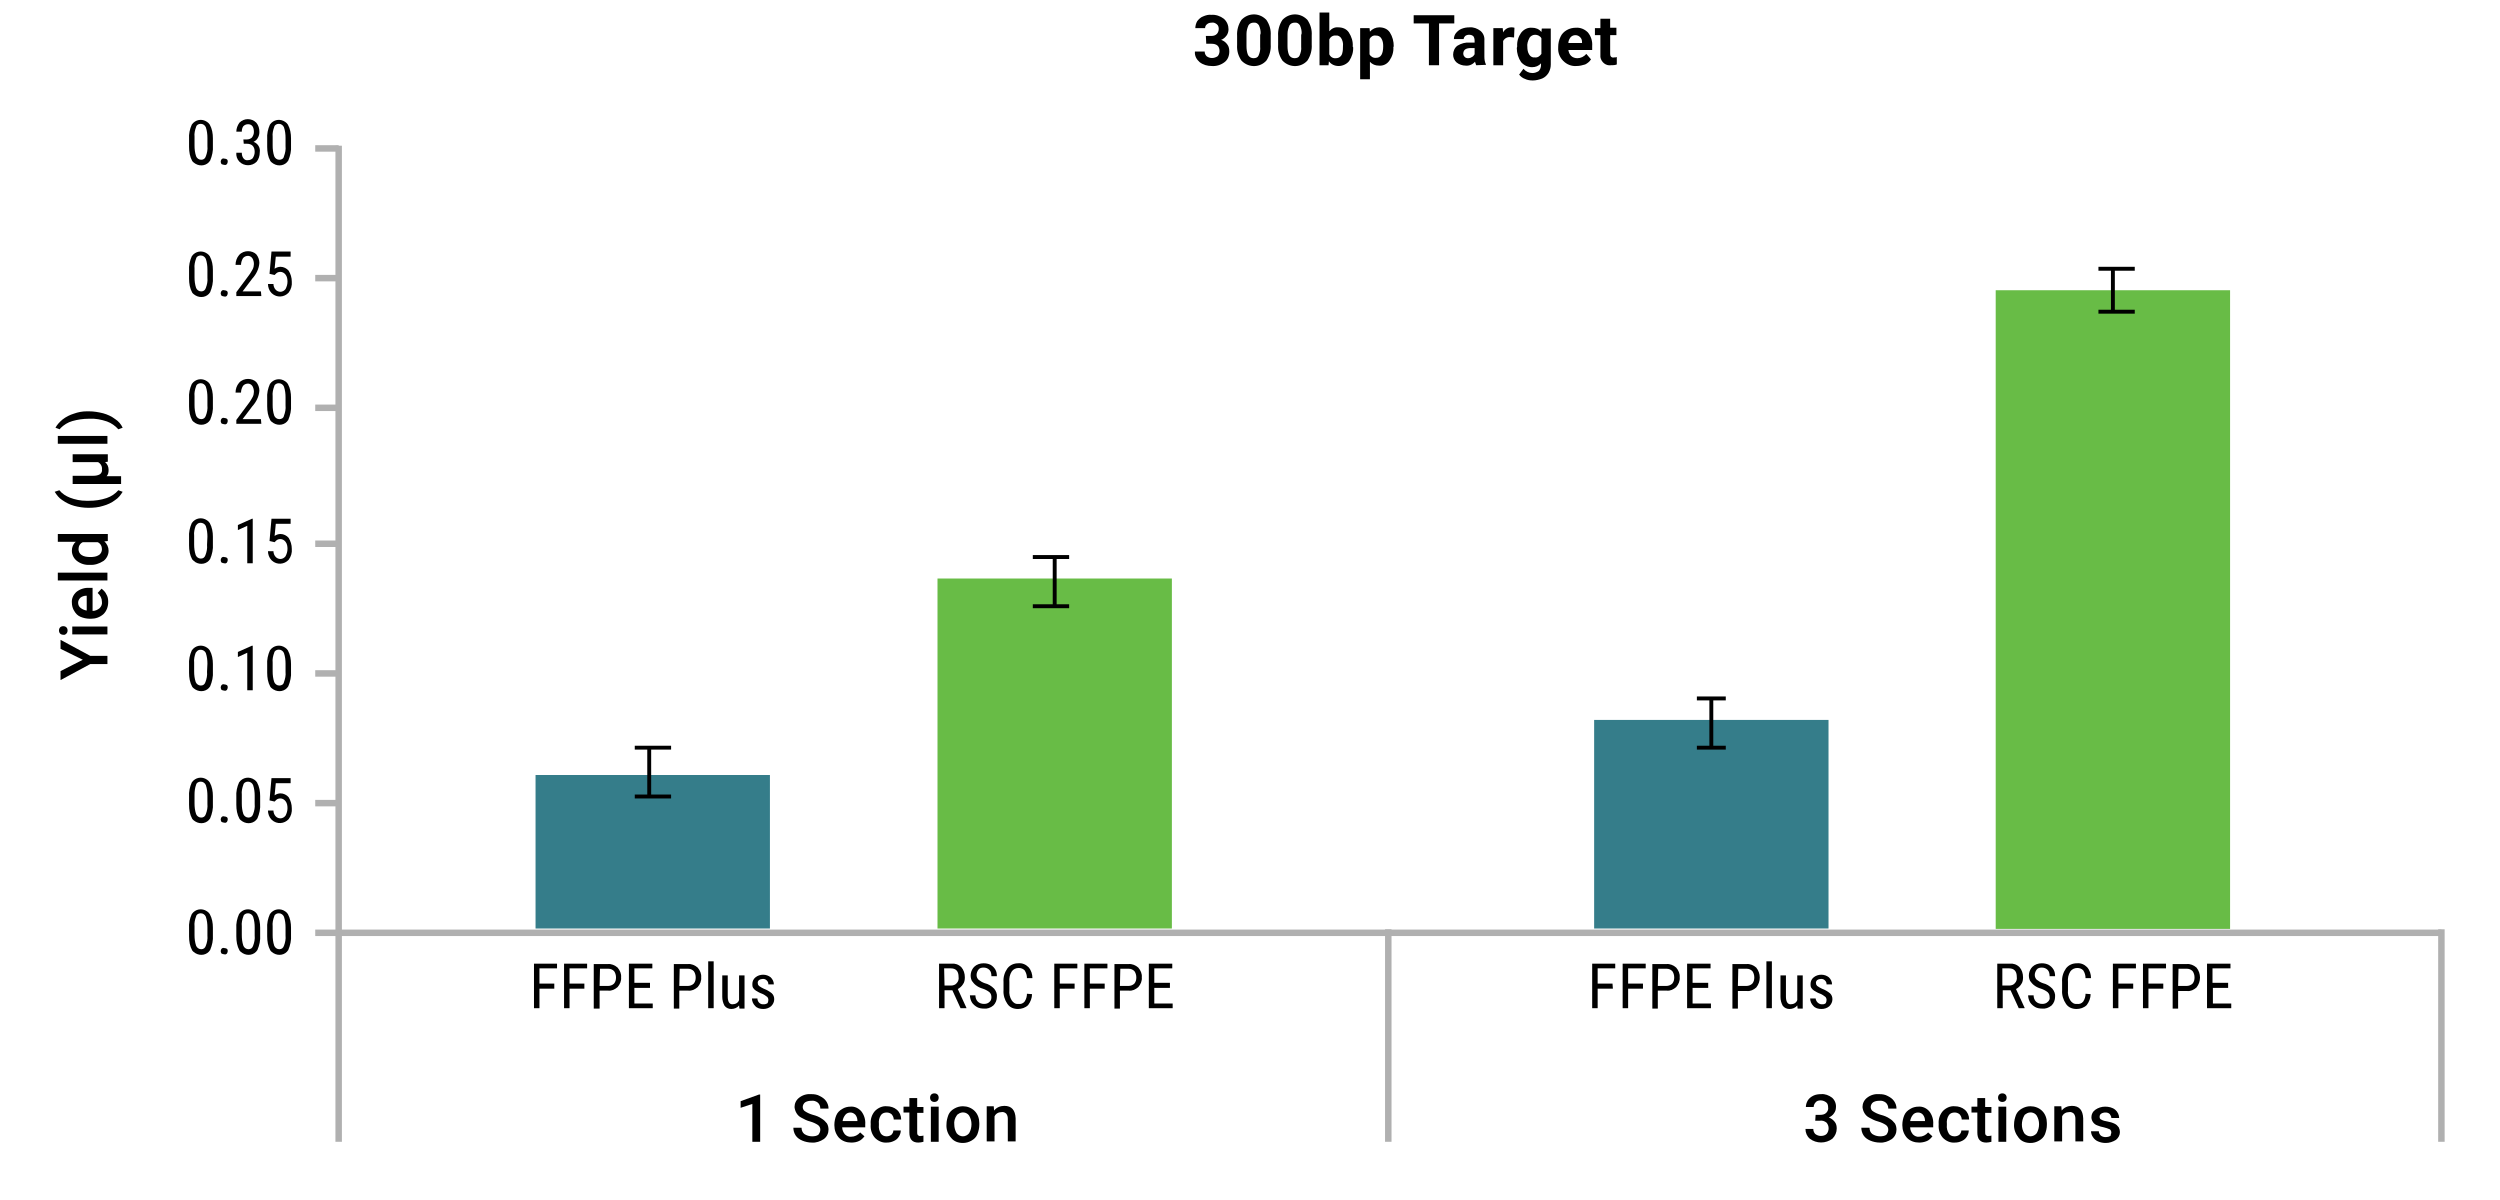 <?xml version="1.0" encoding="utf-8"?>
<!-- Generator: Adobe Illustrator 23.0.6, SVG Export Plug-In . SVG Version: 6.00 Build 0)  -->
<svg version="1.1" id="Layer_1" xmlns="http://www.w3.org/2000/svg" xmlns:xlink="http://www.w3.org/1999/xlink" x="0px" y="0px"
	 viewBox="0 0 640 307.3" style="enable-background:new 0 0 640 307.3;" xml:space="preserve">
<style type="text/css">
	.st0{fill:none;stroke:#B0B0B0;stroke-width:1.66;stroke-miterlimit:10;}
	.st1{fill:#68BC46;}
	.st2{fill:#357D8A;}
	.st3{fill:none;stroke:#000000;stroke-linejoin:round;}
</style>
<title>16354MA</title>
<line class="st0" x1="80.7" y1="38" x2="86.7" y2="38"/>
<line class="st0" x1="80.7" y1="71.2" x2="86.7" y2="71.2"/>
<line class="st0" x1="80.7" y1="104.4" x2="86.7" y2="104.4"/>
<line class="st0" x1="80.7" y1="139.2" x2="86.7" y2="139.2"/>
<line class="st0" x1="80.7" y1="172.4" x2="86.7" y2="172.4"/>
<line class="st0" x1="80.7" y1="205.6" x2="86.7" y2="205.6"/>
<line class="st0" x1="86.7" y1="292.3" x2="86.7" y2="37.3"/>
<line class="st0" x1="355.4" y1="292.3" x2="355.4" y2="237.9"/>
<line class="st0" x1="625" y1="292.3" x2="625" y2="237.9"/>
<line class="st0" x1="80.7" y1="238.8" x2="625" y2="238.8"/>
<path d="M21.2,168.9l-5.7-2.8v-2.3l7.6,4.1h4.4v2.1h-4.4l-7.6,4.1v-2.3L21.2,168.9z"/>
<path d="M16.2,162.5c-0.3,0-0.6-0.1-0.8-0.3c-0.2-0.2-0.3-0.5-0.3-0.8c0-0.3,0.1-0.6,0.3-0.8c0.2-0.2,0.5-0.3,0.8-0.3
	c0.3,0,0.6,0.1,0.8,0.3c0.2,0.2,0.3,0.5,0.3,0.8c0,0.3-0.1,0.6-0.3,0.8C16.8,162.4,16.5,162.6,16.2,162.5z M27.5,160.4v2h-9v-2H27.5
	z"/>
<path d="M27.7,154.1c0,1.2-0.4,2.3-1.2,3.1c-0.9,0.8-2,1.2-3.2,1.2H23c-0.8,0-1.7-0.2-2.4-0.5c-0.7-0.3-1.2-0.8-1.6-1.5
	c-0.4-0.6-0.6-1.4-0.6-2.1c-0.1-1.1,0.4-2.1,1.2-2.8c0.9-0.7,2.1-1.1,3.3-1h0.8v5.9c0.7,0,1.3-0.3,1.8-0.7c0.4-0.4,0.7-1,0.6-1.6
	c0-0.9-0.4-1.7-1.1-2.3l1-1.1c0.5,0.4,1,0.9,1.2,1.4C27.6,152.7,27.7,153.4,27.7,154.1z M20,154.3c0,0.5,0.2,1,0.6,1.3
	c0.5,0.4,1,0.6,1.6,0.7v-3.8h-0.1c-0.6,0-1.1,0.2-1.5,0.5C20.2,153.4,20,153.8,20,154.3L20,154.3z"/>
<path d="M27.5,146.6v2H14.8v-2H27.5z"/>
<path d="M23,144.6c-1.2,0.1-2.4-0.3-3.3-1c-0.8-0.6-1.3-1.6-1.3-2.6c0-0.9,0.3-1.7,1-2.3h-4.6v-2h12.8v1.8l-0.9,0.1
	c0.7,0.6,1.1,1.5,1.1,2.4c0,1-0.5,2-1.3,2.6C25.4,144.3,24.2,144.7,23,144.6z M23.2,142.6c0.7,0,1.5-0.1,2.1-0.5
	c0.5-0.3,0.8-0.9,0.8-1.5c0-0.8-0.4-1.5-1.1-1.8h-3.8c-0.7,0.3-1.1,1-1.1,1.8c0,0.6,0.3,1.2,0.8,1.5
	C21.5,142.5,22.3,142.6,23.2,142.6z"/>
<path d="M22.6,130c-1.2,0-2.5-0.2-3.6-0.5c-1.1-0.3-2.1-0.8-3.1-1.5c-0.8-0.5-1.4-1.3-1.9-2.1l1.2-0.4c0.7,0.9,1.7,1.5,2.7,1.9
	c1.3,0.5,2.7,0.8,4.2,0.8l0.7,0c1.5,0,3-0.2,4.5-0.7c1.2-0.4,2.2-1.1,3-2l1.1,0.4c-0.5,0.8-1.1,1.6-1.9,2.1c-0.9,0.7-2,1.2-3.1,1.5
	C25.2,129.9,23.9,130,22.6,130z"/>
<path d="M18.6,121.8h5.3c0.6,0,1.2-0.1,1.7-0.4c0.4-0.3,0.6-0.8,0.5-1.2c0.1-0.8-0.3-1.5-1-1.9h-6.5v-2h9v1.9l-0.7,0.1
	c0.6,0.5,0.9,1.2,0.9,2c0,0.6-0.1,1.2-0.5,1.6H31v2H18.6V121.8z"/>
<path d="M27.5,111.6v2H14.8v-2H27.5z"/>
<path d="M22.8,105.3c1.2,0,2.4,0.2,3.6,0.5c1.1,0.3,2.2,0.8,3.1,1.5c0.8,0.5,1.5,1.3,1.9,2.2l-1.1,0.4c-0.8-0.9-1.8-1.6-2.9-2
	c-1.5-0.5-3-0.8-4.5-0.7h-0.2c-1.4,0-2.8,0.2-4.2,0.6c-1.1,0.3-2.2,1-3,1.8l-0.2,0.3l-1.1-0.4c0.4-0.8,1.1-1.5,1.8-2.1
	c0.9-0.7,1.9-1.2,2.9-1.5c1.1-0.4,2.2-0.6,3.3-0.6L22.8,105.3z"/>
<path d="M194.6,292.3h-2v-9.7l-3,1v-1.7l4.7-1.7h0.3V292.3z"/>
<path d="M210,289.2c0-0.5-0.2-0.9-0.6-1.2c-0.6-0.4-1.3-0.7-2-0.9c-0.8-0.2-1.6-0.6-2.3-1c-1-0.5-1.6-1.6-1.7-2.7
	c0-0.9,0.4-1.8,1.2-2.4c0.9-0.7,2-1,3.1-0.9c0.8,0,1.5,0.1,2.2,0.5c0.6,0.3,1.2,0.7,1.6,1.3c0.4,0.6,0.6,1.2,0.6,1.9H210
	c0-0.6-0.2-1.1-0.6-1.5c-0.5-0.4-1.1-0.6-1.7-0.5c-0.6,0-1.1,0.1-1.6,0.4c-0.4,0.3-0.6,0.8-0.6,1.2c0,0.4,0.2,0.9,0.6,1.1
	c0.6,0.4,1.3,0.7,2,0.9c0.8,0.2,1.6,0.5,2.3,1c0.5,0.3,0.9,0.7,1.3,1.2c0.3,0.5,0.4,1.1,0.4,1.6c0,0.9-0.4,1.8-1.2,2.4
	c-0.9,0.6-2,1-3.1,0.9c-0.8,0-1.7-0.2-2.4-0.5c-0.7-0.3-1.3-0.7-1.7-1.3c-0.4-0.6-0.6-1.3-0.6-2h2.1c0,0.6,0.2,1.2,0.7,1.6
	c0.6,0.4,1.3,0.6,2,0.6c0.6,0,1.2-0.1,1.6-0.4C209.8,290.1,210,289.7,210,289.2z"/>
<path d="M217.9,292.5c-1.2,0-2.3-0.4-3.1-1.2c-0.8-0.9-1.2-2-1.2-3.2v-0.2c0-0.8,0.2-1.7,0.5-2.4c0.3-0.7,0.8-1.2,1.5-1.6
	c0.6-0.4,1.4-0.6,2.1-0.6c1.1-0.1,2.1,0.4,2.8,1.2c0.7,0.9,1.1,2.1,1,3.3v0.8h-5.9c0,0.7,0.3,1.3,0.7,1.8c0.4,0.4,1,0.7,1.6,0.6
	c0.9,0,1.7-0.4,2.3-1.1l1.1,1c-0.4,0.5-0.9,1-1.4,1.2C219.3,292.4,218.6,292.5,217.9,292.5z M217.7,284.8c-0.5,0-1,0.2-1.3,0.6
	c-0.4,0.5-0.6,1-0.7,1.6h3.8v-0.1c0-0.6-0.2-1.1-0.5-1.5C218.6,285,218.2,284.8,217.7,284.8L217.7,284.8z"/>
<path d="M226.9,290.9c0.5,0,0.9-0.1,1.3-0.4c0.3-0.3,0.5-0.7,0.5-1.1h1.9c0,0.6-0.2,1.1-0.5,1.6c-0.3,0.5-0.8,0.9-1.3,1.1
	c-0.6,0.3-1.2,0.4-1.8,0.4c-1.1,0.1-2.2-0.4-3-1.2c-0.8-0.9-1.2-2.1-1.1-3.4v-0.2c-0.1-1.2,0.3-2.4,1.1-3.3c0.8-0.8,1.9-1.3,3-1.2
	c1,0,1.9,0.3,2.6,0.9c0.7,0.6,1.1,1.5,1.1,2.5h-1.9c0-0.5-0.2-0.9-0.5-1.3c-0.3-0.3-0.8-0.5-1.3-0.5c-0.6,0-1.2,0.2-1.5,0.7
	c-0.4,0.6-0.6,1.4-0.5,2.2v0.3c-0.1,0.8,0.1,1.5,0.5,2.2C225.8,290.6,226.3,290.9,226.9,290.9z"/>
<path d="M234.8,281.2v2.2h1.6v1.5h-1.6v5c0,0.3,0,0.5,0.2,0.7c0.2,0.2,0.5,0.3,0.7,0.2c0.2,0,0.5,0,0.7-0.1v1.6
	c-0.4,0.1-0.9,0.2-1.3,0.2c-1.6,0-2.3-0.9-2.3-2.6v-5.1h-1.5v-1.5h1.5v-2.2H234.8z"/>
<path d="M238.1,281c0-0.3,0.1-0.6,0.3-0.8c0.2-0.2,0.5-0.3,0.8-0.3c0.3,0,0.6,0.1,0.8,0.3c0.2,0.2,0.3,0.5,0.3,0.8
	c0,0.3-0.1,0.6-0.3,0.8c-0.2,0.2-0.5,0.3-0.8,0.3c-0.3,0-0.6-0.1-0.8-0.3C238.2,281.6,238.1,281.3,238.1,281z M240.3,292.3h-2v-9h2
	V292.3z"/>
<path d="M242.3,287.8c0-0.8,0.2-1.6,0.5-2.4c0.3-0.7,0.8-1.2,1.5-1.6c0.7-0.4,1.4-0.6,2.2-0.6c1.1,0,2.2,0.4,3,1.2
	c0.8,0.8,1.2,1.9,1.2,3.1l0,0.5c0,0.8-0.2,1.6-0.5,2.4c-0.3,0.7-0.8,1.2-1.5,1.6c-0.7,0.4-1.4,0.6-2.2,0.6c-1.2,0-2.3-0.4-3-1.3
	C242.6,290.3,242.2,289.1,242.3,287.8L242.3,287.8z M244.3,287.9c0,0.8,0.2,1.5,0.6,2.2c0.4,0.5,1,0.8,1.6,0.8
	c0.6,0,1.2-0.3,1.6-0.8c0.4-0.7,0.6-1.5,0.6-2.3c0-0.8-0.2-1.5-0.6-2.2c-0.6-0.9-1.9-1.1-2.8-0.4c-0.2,0.1-0.3,0.2-0.4,0.4
	C244.4,286.3,244.2,287.1,244.3,287.9z"/>
<path d="M254.4,283.3l0.1,1c0.6-0.8,1.6-1.2,2.6-1.2c1.9,0,2.8,1.1,2.9,3.2v5.9h-2v-5.8c0-0.5-0.1-0.9-0.4-1.3
	c-0.3-0.3-0.8-0.5-1.2-0.4c-0.8,0-1.5,0.4-1.8,1.1v6.4h-2v-9H254.4z"/>
<path d="M308.7,9.2h1.4c0.5,0,1-0.1,1.4-0.5c0.3-0.3,0.5-0.8,0.5-1.3c0-0.4-0.1-0.9-0.5-1.2c-0.4-0.3-0.8-0.5-1.3-0.4
	c-0.4,0-0.9,0.1-1.2,0.4c-0.3,0.2-0.5,0.6-0.5,1H306c0-0.6,0.2-1.3,0.5-1.8c0.4-0.5,0.9-1,1.5-1.2c0.7-0.3,1.4-0.5,2.1-0.4
	c1.1-0.1,2.3,0.3,3.2,1c0.8,0.7,1.2,1.7,1.2,2.7c0,0.6-0.2,1.2-0.5,1.6c-0.4,0.5-0.8,0.9-1.4,1.1c0.6,0.2,1.2,0.6,1.6,1.2
	c0.4,0.5,0.5,1.2,0.5,1.8c0,1.1-0.4,2.1-1.2,2.7c-0.9,0.7-2.1,1.1-3.3,1c-1.1,0-2.2-0.3-3.1-1c-0.8-0.7-1.3-1.6-1.2-2.7h2.5
	c0,0.5,0.2,0.9,0.5,1.2c0.8,0.6,1.9,0.6,2.8,0c0.3-0.3,0.5-0.8,0.5-1.3c0-1.3-0.7-1.9-2.1-1.9h-1.3L308.7,9.2z"/>
<path d="M325.3,11.4c0.1,1.4-0.3,2.9-1.1,4.1c-1.6,1.8-4.4,1.9-6.2,0.2c-0.1-0.1-0.1-0.1-0.2-0.2c-0.8-1.2-1.2-2.5-1.1-4V9.2
	c-0.1-1.4,0.3-2.9,1.1-4.1c1.7-1.8,4.4-1.9,6.2-0.2c0.1,0.1,0.1,0.1,0.2,0.2c0.8,1.2,1.2,2.5,1.1,4L325.3,11.4z M322.7,8.8
	c0.1-0.8-0.1-1.6-0.4-2.3c-0.3-0.5-0.8-0.8-1.4-0.7c-0.5,0-1,0.2-1.3,0.7c-0.3,0.7-0.5,1.4-0.5,2.2v3.1c0,0.8,0.1,1.6,0.4,2.3
	c0.3,0.5,0.8,0.8,1.4,0.8c0.6,0,1.1-0.2,1.3-0.7c0.3-0.7,0.5-1.5,0.4-2.2V8.8z"/>
<path d="M335.8,11.4c0.1,1.4-0.3,2.9-1.1,4.1c-1.6,1.8-4.4,1.9-6.2,0.2c-0.1-0.1-0.1-0.1-0.2-0.2c-0.8-1.2-1.2-2.5-1.1-4V9.2
	c-0.1-1.4,0.3-2.9,1.1-4.1c1.7-1.8,4.4-1.9,6.2-0.2c0.1,0.1,0.1,0.1,0.2,0.2c0.8,1.2,1.2,2.5,1.1,4L335.8,11.4z M333.2,8.8
	c0.1-0.8-0.1-1.6-0.4-2.3c-0.3-0.5-0.8-0.8-1.4-0.7c-0.5,0-1,0.2-1.3,0.7c-0.3,0.7-0.5,1.4-0.5,2.2v3.1c0,0.8,0.1,1.6,0.4,2.3
	c0.3,0.5,0.8,0.8,1.4,0.8c0.6,0,1.1-0.2,1.3-0.7c0.3-0.7,0.5-1.5,0.4-2.2V8.8z"/>
<path d="M346.4,12c0.1,1.3-0.3,2.5-1,3.6c-0.6,0.8-1.7,1.3-2.7,1.3c-1,0-1.9-0.4-2.5-1.2l-0.1,1h-2.3V3.2h2.5V8
	c0.6-0.7,1.4-1.1,2.3-1c1.1,0,2.1,0.4,2.7,1.3c0.7,1.1,1.1,2.3,1,3.6V12z M343.8,11.8c0.1-0.7-0.1-1.5-0.5-2.1
	C343,9.3,342.5,9,342,9.1c-0.7-0.1-1.4,0.3-1.7,1v3.8c0.3,0.7,1,1.1,1.7,1c0.8,0,1.4-0.5,1.6-1.2C343.8,13,343.8,12.4,343.8,11.8z"
	/>
<path d="M356.7,12c0.1,1.3-0.3,2.5-1,3.5c-0.6,0.9-1.6,1.4-2.7,1.3c-0.9,0-1.7-0.3-2.3-1v4.5h-2.5V7.2h2.4l0.1,0.9
	c0.6-0.7,1.5-1.1,2.4-1.1c1.1,0,2.1,0.4,2.7,1.3c0.7,1.1,1,2.3,1,3.6L356.7,12z M354.1,11.8c0-0.7-0.1-1.4-0.5-2
	c-0.3-0.5-0.8-0.7-1.4-0.7c-0.7-0.1-1.3,0.3-1.6,0.9v3.9c0.3,0.6,1,1,1.7,0.9C353.5,14.8,354.1,13.8,354.1,11.8L354.1,11.8z"/>
<path d="M372.3,6h-3.9v10.7h-2.6V6h-3.9V3.9h10.4V6z"/>
<path d="M377.9,16.7c-0.1-0.3-0.2-0.6-0.3-0.9c-0.6,0.7-1.5,1.1-2.4,1c-0.8,0-1.7-0.3-2.3-0.8c-0.6-0.5-0.9-1.3-0.9-2
	c0-0.9,0.4-1.8,1.1-2.3c1-0.6,2.1-0.9,3.2-0.8h1.2v-0.5c0-0.4-0.1-0.8-0.3-1.1c-0.3-0.3-0.7-0.4-1.1-0.4c-0.4,0-0.7,0.1-1,0.3
	c-0.2,0.2-0.4,0.5-0.4,0.8h-2.5c0-0.6,0.2-1.1,0.5-1.5c0.4-0.5,0.9-0.9,1.4-1.1c0.7-0.3,1.4-0.4,2.1-0.4c1-0.1,2,0.3,2.8,0.9
	c0.7,0.6,1.1,1.5,1,2.5v4.1c0,0.7,0.1,1.4,0.4,2v0.1L377.9,16.7z M375.8,14.9c0.4,0,0.7-0.1,1-0.3c0.3-0.1,0.5-0.4,0.7-0.7v-1.6
	h-0.9c-1.3,0-1.9,0.4-2,1.3l0,0.1c0,0.3,0.1,0.6,0.3,0.8C375.1,14.8,375.5,14.9,375.8,14.9L375.8,14.9z"/>
<path d="M387.6,9.6c-0.3,0-0.6-0.1-0.9-0.1c-0.8-0.1-1.5,0.3-1.9,1v6.2h-2.5V7.2h2.4l0.1,1.1c0.4-0.8,1.2-1.3,2.1-1.3
	c0.3,0,0.5,0,0.8,0.1L387.6,9.6z"/>
<path d="M388.4,11.9c-0.1-1.3,0.3-2.5,1-3.5c0.7-0.9,1.7-1.4,2.8-1.3c0.9,0,1.8,0.3,2.4,1.1l0.1-0.9h2.3v9.2c0,0.8-0.2,1.5-0.6,2.2
	c-0.4,0.6-0.9,1.1-1.6,1.4c-0.8,0.3-1.6,0.5-2.4,0.5c-0.7,0-1.4-0.1-2-0.4c-0.6-0.2-1.1-0.6-1.5-1.1l1.1-1.5
	c0.6,0.7,1.4,1.1,2.3,1.1c0.6,0,1.1-0.2,1.6-0.5c0.4-0.4,0.6-1,0.6-1.5v-0.5c-0.6,0.7-1.4,1-2.3,1c-1.1,0-2.1-0.5-2.8-1.3
	c-0.7-1-1.1-2.3-1.1-3.6L388.4,11.9z M391,12c0,0.7,0.1,1.4,0.5,2c0.3,0.5,0.9,0.8,1.4,0.7c0.7,0.1,1.3-0.3,1.7-0.9v-4
	c-0.3-0.6-1-0.9-1.6-0.9c-0.6,0-1.1,0.3-1.4,0.7C391.1,10.5,390.9,11.3,391,12z"/>
<path d="M403.6,16.9c-1.3,0.1-2.5-0.4-3.4-1.3c-0.9-0.9-1.4-2.1-1.3-3.4v-0.2c0-0.9,0.2-1.8,0.6-2.6c0.3-0.7,0.9-1.3,1.6-1.7
	c0.7-0.4,1.5-0.6,2.3-0.6c1.2-0.1,2.3,0.4,3.1,1.2c0.8,1,1.2,2.2,1.1,3.5v1h-6.1c0.1,0.6,0.3,1.1,0.7,1.5c0.4,0.4,1,0.6,1.6,0.6
	c0.9,0,1.7-0.4,2.3-1.1l1.2,1.4c-0.4,0.6-0.9,1-1.5,1.3C405.1,16.7,404.4,16.9,403.6,16.9z M403.3,9c-0.5,0-0.9,0.2-1.2,0.5
	c-0.3,0.4-0.6,0.9-0.6,1.5h3.5v-0.2c0-0.5-0.1-0.9-0.5-1.3C404.2,9.2,403.8,9,403.3,9z"/>
<path d="M412.2,4.8v2.3h1.6V9h-1.6v4.7c0,0.3,0,0.5,0.2,0.8c0.2,0.2,0.5,0.3,0.8,0.2c0.3,0,0.5,0,0.7-0.1v1.9
	c-0.5,0.2-1,0.2-1.5,0.2c-1.3,0.2-2.5-0.8-2.7-2.1c0-0.2,0-0.4,0-0.6V9h-1.4V7.2h1.4V4.8H412.2z"/>
<path d="M54.5,37.3c0.1,1.3-0.2,2.6-0.7,3.8c-0.8,1.3-2.5,1.6-3.8,0.8c-0.3-0.2-0.6-0.4-0.8-0.7c-0.6-1.1-0.8-2.3-0.8-3.6v-2
	c-0.1-1.3,0.2-2.6,0.7-3.7c0.9-1.3,2.6-1.6,3.9-0.7c0.3,0.2,0.5,0.4,0.7,0.7c0.6,1.1,0.8,2.3,0.8,3.5V37.3z M53.1,35.3
	c0-0.9-0.1-1.8-0.4-2.7c-0.2-0.5-0.7-0.9-1.3-0.9c-0.6,0-1.1,0.3-1.2,0.8c-0.3,0.8-0.5,1.7-0.4,2.5v2.3c0,0.9,0.1,1.8,0.4,2.7
	c0.2,0.5,0.7,0.9,1.3,0.9c0.6,0,1-0.3,1.2-0.9c0.3-0.8,0.5-1.7,0.4-2.6L53.1,35.3z"/>
<path d="M56.5,41.4c0-0.2,0.1-0.5,0.2-0.6c0.2-0.2,0.4-0.3,0.7-0.2c0.3,0,0.5,0.1,0.7,0.2c0.2,0.2,0.2,0.4,0.2,0.6
	c0,0.2-0.1,0.4-0.2,0.6c-0.2,0.2-0.4,0.3-0.7,0.2c-0.2,0-0.5-0.1-0.7-0.2C56.6,41.8,56.5,41.6,56.5,41.4z"/>
<path d="M62.3,35.7h0.9c0.5,0,1-0.2,1.3-0.5c0.3-0.4,0.5-0.9,0.5-1.4c0-1.3-0.5-2-1.5-2c-0.5,0-0.9,0.2-1.2,0.5
	c-0.3,0.4-0.4,0.9-0.4,1.4h-1.4c0-0.8,0.3-1.6,0.8-2.3c1.2-1.2,3.1-1.2,4.3,0c0.6,0.7,0.8,1.5,0.8,2.4c0,0.5-0.1,1-0.4,1.5
	c-0.2,0.4-0.6,0.8-1.1,1c1.1,0.4,1.8,1.5,1.6,2.7c0,0.9-0.3,1.8-0.8,2.4c-1.2,1.2-3.2,1.2-4.4,0c-0.6-0.6-0.9-1.5-0.8-2.3h1.4
	c0,0.5,0.1,1,0.4,1.4c0.3,0.4,0.7,0.6,1.2,0.5c0.5,0,0.9-0.2,1.2-0.5c0.3-0.5,0.5-1,0.5-1.6c0-1.4-0.7-2.1-2-2.1h-0.8L62.3,35.7z"/>
<path d="M74.5,37.3c0.1,1.3-0.2,2.6-0.7,3.8c-0.8,1.3-2.5,1.6-3.8,0.8c-0.3-0.2-0.6-0.4-0.8-0.7c-0.6-1.1-0.8-2.3-0.8-3.6v-2
	c-0.1-1.3,0.2-2.6,0.7-3.7c0.9-1.3,2.6-1.6,3.9-0.7c0.3,0.2,0.5,0.4,0.7,0.7c0.6,1.1,0.8,2.3,0.8,3.5V37.3z M73.1,35.3
	c0-0.9-0.1-1.8-0.4-2.7c-0.2-0.5-0.7-0.9-1.3-0.9c-0.6,0-1.1,0.3-1.2,0.8c-0.3,0.8-0.5,1.7-0.4,2.5v2.3c0,0.9,0.1,1.8,0.4,2.7
	c0.2,0.5,0.7,0.9,1.3,0.9c0.6,0,1.1-0.3,1.2-0.9c0.3-0.8,0.5-1.7,0.4-2.6L73.1,35.3z"/>
<path d="M141.9,253.1h-3.8v5h-1.4v-11.4h5.9v1.2h-4.5v3.9h3.8L141.9,253.1z"/>
<path d="M149.6,253.1h-3.8v5h-1.4v-11.4h5.9v1.2h-4.5v3.9h3.8V253.1z"/>
<path d="M153.5,253.7v4.5H152v-11.4h3.6c0.9-0.1,1.8,0.3,2.5,0.9c0.6,0.7,1,1.6,0.9,2.5c0.1,0.9-0.3,1.8-0.9,2.5
	c-0.7,0.6-1.5,1-2.4,0.9H153.5z M153.5,252.4h2.2c0.5,0,1.1-0.2,1.5-0.6c0.4-0.5,0.5-1,0.5-1.6c0-0.6-0.2-1.2-0.5-1.6
	c-0.4-0.4-0.9-0.6-1.4-0.6h-2.2L153.5,252.4z"/>
<path d="M166.4,252.9h-4v4h4.7v1.2h-6.1v-11.4h6v1.2h-4.6v3.7h4L166.4,252.9z"/>
<path d="M173.9,253.7v4.5h-1.4v-11.4h3.6c0.9-0.1,1.8,0.3,2.5,0.9c0.6,0.7,1,1.6,0.9,2.5c0.1,0.9-0.3,1.8-0.9,2.5
	c-0.7,0.6-1.5,1-2.4,0.9H173.9z M173.9,252.4h2.2c0.5,0,1.1-0.2,1.5-0.6c0.4-0.5,0.5-1,0.5-1.6c0-0.6-0.2-1.2-0.5-1.6
	c-0.4-0.4-0.9-0.6-1.4-0.6h-2.2L173.9,252.4z"/>
<path d="M182.7,258.1h-1.4v-12h1.4V258.1z"/>
<path d="M189.2,257.4c-0.5,0.6-1.2,0.9-2,0.9c-0.7,0-1.3-0.3-1.7-0.8c-0.4-0.7-0.6-1.5-0.6-2.3v-5.5h1.4v5.4c0,1.3,0.4,2,1.2,2
	c0.8,0,1.5-0.4,1.7-1.1v-6.3h1.4v8.5h-1.3L189.2,257.4z"/>
<path d="M196.7,256c0-0.3-0.1-0.6-0.3-0.8c-0.4-0.3-0.8-0.6-1.3-0.8c-0.6-0.2-1.1-0.5-1.6-0.8c-0.3-0.2-0.5-0.4-0.7-0.7
	c-0.2-0.3-0.2-0.7-0.2-1c0-0.7,0.3-1.3,0.8-1.7c1.1-0.9,2.8-0.9,3.9,0c0.5,0.5,0.8,1.1,0.8,1.8h-1.4c0-0.4-0.1-0.7-0.4-1
	c-0.3-0.3-0.6-0.4-1-0.4c-0.3,0-0.7,0.1-1,0.3c-0.2,0.2-0.4,0.5-0.3,0.8c0,0.3,0.1,0.5,0.3,0.7c0.4,0.3,0.8,0.5,1.2,0.7
	c0.8,0.3,1.5,0.7,2.1,1.2c0.4,0.4,0.6,0.9,0.6,1.5c0,0.7-0.3,1.3-0.8,1.8c-0.6,0.5-1.3,0.7-2,0.7c-0.8,0-1.6-0.2-2.1-0.8
	c-0.5-0.5-0.8-1.2-0.8-1.9h1.4c0,0.8,0.6,1.5,1.4,1.5c0.1,0,0.1,0,0.2,0c0.4,0,0.7-0.1,1-0.3C196.6,256.6,196.7,256.3,196.7,256z"/>
<path d="M243.8,253.5h-2v4.6h-1.4v-11.4h3.2c0.9-0.1,1.8,0.2,2.5,0.9c0.6,0.7,0.9,1.6,0.9,2.6c0,0.6-0.1,1.3-0.5,1.8
	c-0.3,0.5-0.8,0.9-1.3,1.2l2.2,4.8v0.1h-1.5L243.8,253.5z M241.8,252.3h1.7c0.5,0,1.1-0.2,1.4-0.6c0.4-0.4,0.6-1,0.5-1.6
	c0-1.5-0.7-2.2-2-2.2h-1.7L241.8,252.3z"/>
<path d="M253.8,255.3c0-0.5-0.1-0.9-0.5-1.3c-0.5-0.4-1.1-0.7-1.7-0.9c-0.7-0.2-1.3-0.5-1.8-0.9c-0.4-0.3-0.7-0.7-1-1.1
	c-0.6-1.2-0.3-2.7,0.6-3.6c0.6-0.6,1.5-0.9,2.4-0.9c0.6,0,1.2,0.1,1.8,0.4c0.5,0.3,0.9,0.7,1.2,1.2c0.3,0.5,0.4,1.1,0.4,1.7h-1.4
	c0-0.6-0.1-1.2-0.5-1.6c-0.4-0.4-0.9-0.6-1.5-0.6c-0.5,0-1,0.1-1.3,0.5c-0.3,0.4-0.5,0.9-0.5,1.4c0,0.5,0.2,0.9,0.5,1.2
	c0.5,0.4,1,0.7,1.6,0.9c0.9,0.2,1.7,0.7,2.4,1.4c0.5,0.6,0.8,1.4,0.7,2.1c0,0.8-0.3,1.6-0.9,2.2c-0.7,0.6-1.6,0.9-2.4,0.8
	c-0.6,0-1.3-0.1-1.8-0.4c-0.5-0.3-1-0.7-1.3-1.2c-0.3-0.5-0.5-1.2-0.5-1.8h1.4c0,0.6,0.2,1.2,0.6,1.6c0.4,0.4,1,0.6,1.6,0.6
	c0.5,0,1-0.1,1.4-0.5C253.7,256.2,253.8,255.7,253.8,255.3z"/>
<path d="M264.2,254.5c0,1-0.4,2-1,2.8c-0.7,0.7-1.7,1-2.6,1c-1.1,0-2.1-0.4-2.7-1.3c-0.7-1-1.1-2.3-1-3.5v-2.1
	c-0.1-1.3,0.3-2.5,1-3.5c0.7-0.9,1.7-1.3,2.8-1.3c1-0.1,1.9,0.3,2.6,1c0.7,0.8,1,1.8,1,2.8h-1.4c0-0.7-0.2-1.4-0.6-2
	c-0.4-0.4-0.9-0.6-1.5-0.6c-0.7,0-1.4,0.3-1.8,0.9c-0.5,0.8-0.7,1.7-0.6,2.7v2.1c-0.1,0.9,0.1,1.8,0.6,2.6c0.4,0.6,1,1,1.7,0.9
	c0.6,0.1,1.2-0.1,1.6-0.6c0.4-0.6,0.6-1.3,0.6-2L264.2,254.5z"/>
<path d="M275.1,253.1h-3.8v5h-1.4v-11.4h5.9v1.2h-4.5v3.9h3.8V253.1z"/>
<path d="M282.8,253.1H279v5h-1.4v-11.4h5.9v1.2H279v3.9h3.8V253.1z"/>
<path d="M286.7,253.7v4.5h-1.4v-11.4h3.6c0.9-0.1,1.8,0.3,2.5,0.9c0.6,0.7,1,1.6,0.9,2.5c0.1,0.9-0.3,1.8-0.9,2.5
	c-0.7,0.6-1.5,1-2.4,0.9H286.7z M286.7,252.4h2.2c0.5,0,1.1-0.2,1.5-0.6c0.4-0.5,0.5-1,0.5-1.6c0-0.6-0.2-1.2-0.5-1.6
	c-0.4-0.4-0.9-0.6-1.4-0.6h-2.2L286.7,252.4z"/>
<path d="M299.5,252.9h-4v4h4.7v1.2h-6.1v-11.4h6v1.2h-4.6v3.7h4V252.9z"/>
<path d="M464.8,285.4h1.2c0.5,0,1.1-0.1,1.5-0.5c0.4-0.4,0.6-0.9,0.5-1.4c0-0.5-0.1-1-0.5-1.3c-0.4-0.3-0.9-0.5-1.4-0.5
	c-0.5,0-1,0.1-1.3,0.5c-0.3,0.3-0.5,0.8-0.5,1.2h-2c0-0.6,0.2-1.2,0.5-1.7c0.3-0.5,0.8-0.9,1.4-1.2c0.6-0.3,1.3-0.4,2-0.4
	c1-0.1,2,0.3,2.8,0.9c0.7,0.6,1.1,1.6,1,2.5c0,0.6-0.2,1.1-0.5,1.5c-0.3,0.5-0.8,0.8-1.3,1.1c0.6,0.2,1.1,0.6,1.5,1.1
	c0.4,0.5,0.5,1.1,0.5,1.7c0,1-0.4,1.9-1.1,2.6c-1.7,1.3-4.1,1.3-5.8,0c-0.7-0.6-1.1-1.5-1.1-2.5h2c0,0.5,0.2,1,0.5,1.3
	c0.4,0.3,0.9,0.5,1.4,0.5c0.5,0,1.1-0.1,1.5-0.5c0.7-0.8,0.7-2.1,0-2.9c-0.5-0.4-1.1-0.6-1.7-0.5h-1.2L464.8,285.4z"/>
<path d="M483.4,289.2c0-0.5-0.2-0.9-0.6-1.2c-0.6-0.4-1.3-0.7-2-0.9c-0.8-0.2-1.6-0.6-2.3-1c-1-0.5-1.6-1.6-1.7-2.7
	c0-0.9,0.4-1.8,1.2-2.4c0.9-0.7,2-1,3.1-0.9c0.8,0,1.5,0.1,2.2,0.5c0.6,0.3,1.2,0.7,1.6,1.3c0.4,0.6,0.6,1.2,0.6,1.9h-2.1
	c0-0.6-0.2-1.1-0.6-1.5c-0.5-0.4-1.1-0.6-1.7-0.5c-0.6,0-1.1,0.1-1.6,0.4c-0.4,0.3-0.6,0.8-0.6,1.2c0,0.4,0.2,0.9,0.6,1.1
	c0.6,0.4,1.3,0.7,2,0.9c0.8,0.2,1.6,0.5,2.3,1c0.5,0.3,0.9,0.7,1.3,1.2c0.3,0.5,0.4,1.1,0.4,1.6c0,0.9-0.4,1.8-1.2,2.4
	c-0.9,0.6-2,1-3.1,0.9c-0.8,0-1.7-0.2-2.4-0.5c-0.7-0.3-1.3-0.7-1.7-1.3c-0.4-0.6-0.6-1.3-0.6-2h2.1c0,0.6,0.2,1.2,0.7,1.6
	c0.6,0.4,1.3,0.6,2,0.6c0.6,0,1.2-0.1,1.6-0.4C483.2,290.1,483.4,289.7,483.4,289.2z"/>
<path d="M491.3,292.5c-1.2,0-2.3-0.4-3.1-1.2c-0.8-0.9-1.2-2-1.2-3.2v-0.2c0-0.8,0.2-1.7,0.5-2.4c0.3-0.7,0.8-1.2,1.5-1.6
	c0.6-0.4,1.4-0.6,2.1-0.6c1.1-0.1,2.1,0.4,2.8,1.2c0.7,0.9,1.1,2.1,1,3.3v0.8H489c0,0.7,0.3,1.3,0.7,1.8c0.4,0.4,1,0.7,1.6,0.6
	c0.9,0,1.7-0.4,2.3-1.1l1.1,1c-0.4,0.5-0.9,1-1.4,1.2C492.6,292.4,491.9,292.5,491.3,292.5z M491,284.8c-0.5,0-1,0.2-1.3,0.6
	c-0.4,0.5-0.6,1-0.7,1.6h3.8v-0.1c0-0.6-0.2-1.1-0.5-1.5C492,285,491.5,284.8,491,284.8L491,284.8z"/>
<path d="M500.3,290.9c0.5,0,0.9-0.1,1.3-0.4c0.3-0.3,0.5-0.7,0.5-1.1h1.9c0,0.6-0.2,1.1-0.5,1.6c-0.3,0.5-0.8,0.9-1.3,1.1
	c-0.6,0.3-1.2,0.4-1.8,0.4c-1.1,0.1-2.2-0.4-3-1.2c-0.8-0.9-1.2-2.1-1.1-3.4v-0.2c-0.1-1.2,0.3-2.4,1.1-3.3c0.8-0.8,1.9-1.3,3-1.2
	c1,0,1.9,0.3,2.6,0.9c0.7,0.6,1.1,1.5,1.1,2.5h-1.9c0-0.5-0.2-0.9-0.5-1.3c-0.3-0.3-0.8-0.5-1.3-0.5c-0.6,0-1.2,0.2-1.5,0.7
	c-0.4,0.6-0.6,1.4-0.5,2.2v0.3c-0.1,0.8,0.1,1.5,0.5,2.2C499.1,290.6,499.7,290.9,500.3,290.9z"/>
<path d="M508.2,281.2v2.2h1.6v1.5h-1.6v5c0,0.3,0,0.5,0.2,0.7c0.2,0.2,0.5,0.3,0.7,0.2c0.2,0,0.5,0,0.7-0.1v1.6
	c-0.4,0.1-0.9,0.2-1.3,0.2c-1.6,0-2.3-0.9-2.3-2.6v-5.1h-1.5v-1.5h1.5v-2.2H508.2z"/>
<path d="M511.5,281c0-0.3,0.1-0.6,0.3-0.8c0.2-0.2,0.5-0.3,0.8-0.3c0.3,0,0.6,0.1,0.8,0.3c0.2,0.2,0.3,0.5,0.3,0.8
	c0,0.3-0.1,0.6-0.3,0.8c-0.2,0.2-0.5,0.3-0.8,0.3c-0.3,0-0.6-0.1-0.8-0.3C511.6,281.6,511.5,281.3,511.5,281z M513.6,292.3h-2v-9h2
	V292.3z"/>
<path d="M515.6,287.8c0-0.8,0.2-1.6,0.5-2.4c0.3-0.7,0.8-1.2,1.5-1.6c0.7-0.4,1.4-0.6,2.2-0.6c1.1,0,2.2,0.4,3,1.2
	c0.8,0.8,1.2,1.9,1.2,3.1l0,0.5c0,0.8-0.2,1.6-0.5,2.4c-0.3,0.7-0.8,1.2-1.5,1.6c-0.7,0.4-1.4,0.6-2.2,0.6c-1.2,0-2.3-0.4-3-1.3
	C516,290.3,515.5,289.1,515.6,287.8L515.6,287.8z M517.6,287.9c0,0.8,0.2,1.5,0.6,2.2c0.4,0.5,1,0.8,1.6,0.8c0.6,0,1.2-0.3,1.6-0.8
	c0.4-0.7,0.6-1.5,0.6-2.3c0-0.8-0.2-1.5-0.6-2.2c-0.6-0.9-1.9-1.1-2.8-0.4c-0.2,0.1-0.3,0.2-0.4,0.4
	C517.8,286.3,517.6,287.1,517.6,287.9L517.6,287.9z"/>
<path d="M527.7,283.3l0.1,1c0.6-0.8,1.6-1.2,2.6-1.2c1.9,0,2.8,1.1,2.9,3.2v5.9h-2v-5.8c0-0.5-0.1-0.9-0.4-1.3
	c-0.3-0.3-0.8-0.5-1.2-0.4c-0.8,0-1.5,0.4-1.8,1.1v6.4h-2v-9H527.7z"/>
<path d="M540.5,289.9c0-0.3-0.2-0.7-0.4-0.8c-0.5-0.2-1-0.4-1.5-0.5c-0.6-0.1-1.2-0.3-1.7-0.5c-0.9-0.3-1.5-1.2-1.5-2.1
	c0-0.8,0.4-1.5,1-1.9c0.7-0.5,1.6-0.8,2.5-0.8c0.9,0,1.9,0.2,2.6,0.8c0.6,0.5,1,1.3,1,2.1h-2c0-0.4-0.2-0.7-0.4-1
	c-0.3-0.3-0.7-0.4-1.1-0.4c-0.4,0-0.8,0.1-1.1,0.3c-0.3,0.2-0.4,0.5-0.4,0.8c0,0.3,0.1,0.6,0.4,0.7c0.5,0.3,1,0.4,1.6,0.5
	c0.6,0.1,1.3,0.3,1.9,0.6c0.4,0.2,0.7,0.5,1,0.9c0.2,0.4,0.3,0.8,0.3,1.2c0,0.8-0.4,1.5-1,2c-0.8,0.5-1.7,0.8-2.6,0.8
	c-0.7,0-1.3-0.1-2-0.4c-0.5-0.2-1-0.6-1.3-1.1c-0.3-0.4-0.5-1-0.5-1.5h2c0,0.4,0.2,0.8,0.5,1.1c0.4,0.3,0.8,0.4,1.3,0.4
	c0.4,0,0.8-0.1,1.2-0.3C540.3,290.5,540.5,290.2,540.5,289.9z"/>
<path d="M412.9,253.1H409v5h-1.4v-11.4h5.9v1.2H409v3.9h3.8L412.9,253.1z"/>
<path d="M420.6,253.1h-3.8v5h-1.4v-11.4h5.9v1.2h-4.5v3.9h3.8V253.1z"/>
<path d="M424.4,253.7v4.5H423v-11.4h3.6c0.9-0.1,1.8,0.3,2.5,0.9c0.6,0.7,1,1.6,0.9,2.5c0.1,0.9-0.3,1.8-0.9,2.5
	c-0.7,0.6-1.5,1-2.4,0.9H424.4z M424.4,252.4h2.2c0.5,0,1.1-0.2,1.5-0.6c0.4-0.5,0.5-1,0.5-1.6c0-0.6-0.2-1.2-0.5-1.6
	c-0.4-0.4-0.9-0.6-1.4-0.6h-2.2L424.4,252.4z"/>
<path d="M437.3,252.9h-4v4h4.7v1.2h-6.1v-11.4h6v1.2h-4.6v3.7h4V252.9z"/>
<path d="M444.9,253.7v4.5h-1.4v-11.4h3.6c0.9-0.1,1.8,0.3,2.5,0.9c1.2,1.5,1.2,3.6,0,5.1c-0.7,0.6-1.5,1-2.4,0.9H444.9z
	 M444.9,252.4h2.2c0.5,0,1.1-0.2,1.5-0.6c0.4-0.5,0.5-1,0.5-1.6c0-0.6-0.2-1.2-0.5-1.6c-0.4-0.4-0.9-0.6-1.4-0.6h-2.2L444.9,252.4z"
	/>
<path d="M453.6,258.1h-1.4v-12h1.4V258.1z"/>
<path d="M460.1,257.4c-0.5,0.6-1.2,0.9-2,0.9c-0.7,0-1.3-0.3-1.7-0.8c-0.4-0.7-0.6-1.5-0.6-2.3v-5.5h1.4v5.4c0,1.3,0.4,2,1.2,2
	c0.8,0,1.5-0.4,1.7-1.1v-6.3h1.4v8.5h-1.3L460.1,257.4z"/>
<path d="M467.6,256c0-0.3-0.1-0.6-0.3-0.8c-0.4-0.3-0.8-0.6-1.3-0.8c-0.6-0.2-1.1-0.5-1.6-0.8c-0.3-0.2-0.5-0.4-0.7-0.7
	c-0.2-0.3-0.2-0.7-0.2-1c0-0.7,0.3-1.3,0.8-1.7c1.1-0.9,2.8-0.9,3.9,0c0.5,0.5,0.8,1.1,0.8,1.8h-1.4c0-0.4-0.1-0.7-0.4-1
	c-0.3-0.3-0.6-0.4-1-0.4c-0.3,0-0.7,0.1-1,0.3c-0.2,0.2-0.4,0.5-0.3,0.8c0,0.3,0.1,0.5,0.3,0.7c0.4,0.3,0.8,0.5,1.2,0.7
	c0.8,0.3,1.5,0.7,2.1,1.2c0.4,0.4,0.6,0.9,0.6,1.5c0,0.7-0.3,1.3-0.8,1.8c-0.6,0.5-1.3,0.7-2,0.7c-0.8,0-1.6-0.2-2.1-0.8
	c-0.5-0.5-0.8-1.2-0.8-1.9h1.4c0.1,0.9,0.9,1.6,1.8,1.5c0.3,0,0.6-0.1,0.8-0.3C467.5,256.6,467.6,256.3,467.6,256z"/>
<path d="M514.7,253.5h-2v4.6h-1.4v-11.4h3.2c0.9-0.1,1.8,0.2,2.5,0.9c0.6,0.7,0.9,1.6,0.9,2.6c0,0.6-0.1,1.3-0.5,1.8
	c-0.3,0.5-0.8,0.9-1.3,1.2l2.2,4.8v0.1h-1.5L514.7,253.5z M512.7,252.3h1.7c0.5,0,1.1-0.2,1.4-0.6c0.4-0.4,0.6-1,0.5-1.6
	c0-1.5-0.7-2.2-2-2.2h-1.7V252.3z"/>
<path d="M524.7,255.3c0-0.5-0.1-0.9-0.5-1.3c-0.5-0.4-1.1-0.7-1.7-0.9c-0.7-0.2-1.3-0.5-1.8-0.9c-0.4-0.3-0.7-0.7-1-1.1
	c-0.6-1.2-0.3-2.7,0.6-3.6c0.6-0.6,1.5-0.9,2.4-0.9c0.6,0,1.2,0.1,1.8,0.4c0.5,0.3,0.9,0.7,1.2,1.2c0.3,0.5,0.4,1.1,0.4,1.7h-1.4
	c0-0.6-0.1-1.2-0.5-1.6c-0.4-0.4-0.9-0.6-1.5-0.6c-0.5,0-1,0.1-1.3,0.5c-0.3,0.4-0.5,0.9-0.5,1.4c0,0.5,0.2,0.9,0.5,1.2
	c0.5,0.4,1,0.7,1.6,0.9c0.9,0.2,1.7,0.7,2.4,1.4c0.5,0.6,0.8,1.4,0.7,2.1c0,0.8-0.3,1.6-0.9,2.2c-0.7,0.6-1.6,0.9-2.4,0.8
	c-0.6,0-1.3-0.1-1.8-0.4c-0.5-0.3-1-0.7-1.3-1.2c-0.3-0.5-0.5-1.2-0.5-1.8h1.4c0,0.6,0.2,1.2,0.6,1.6c0.4,0.4,1,0.6,1.6,0.6
	c0.5,0,1-0.1,1.4-0.5C524.6,256.2,524.8,255.7,524.7,255.3z"/>
<path d="M535.2,254.5c0,1-0.4,2-1,2.8c-0.7,0.7-1.7,1-2.6,1c-1.1,0-2.1-0.4-2.7-1.3c-0.7-1-1.1-2.3-1-3.5v-2.1
	c-0.1-1.3,0.3-2.5,1-3.5c0.7-0.9,1.7-1.3,2.8-1.3c1-0.1,1.9,0.3,2.6,1c0.7,0.8,1,1.8,1,2.8h-1.4c0-0.7-0.2-1.4-0.6-2
	c-0.4-0.4-0.9-0.6-1.5-0.6c-0.7,0-1.4,0.3-1.8,0.9c-0.5,0.8-0.7,1.7-0.6,2.7v2.1c-0.1,0.9,0.1,1.8,0.6,2.6c0.4,0.6,1,1,1.7,0.9
	c0.6,0.1,1.2-0.1,1.6-0.6c0.4-0.6,0.6-1.3,0.6-2L535.2,254.5z"/>
<path d="M546.1,253.1h-3.8v5h-1.4v-11.4h5.9v1.2h-4.5v3.9h3.8L546.1,253.1z"/>
<path d="M553.8,253.1h-3.8v5h-1.4v-11.4h5.9v1.2h-4.5v3.9h3.8V253.1z"/>
<path d="M557.6,253.7v4.5h-1.4v-11.4h3.6c0.9-0.1,1.8,0.3,2.5,0.9c1.2,1.5,1.2,3.6,0,5.1c-0.7,0.6-1.5,1-2.4,0.9H557.6z
	 M557.6,252.4h2.2c0.5,0,1.1-0.2,1.5-0.6c0.4-0.5,0.5-1,0.5-1.6c0-0.6-0.2-1.2-0.5-1.6c-0.4-0.4-0.9-0.6-1.4-0.6h-2.2L557.6,252.4z"
	/>
<path d="M570.5,252.9h-4v4h4.7v1.2H565v-11.4h6v1.2h-4.6v3.7h4V252.9z"/>
<path d="M54.5,71c0.1,1.3-0.2,2.6-0.7,3.8c-0.8,1.3-2.5,1.6-3.8,0.8c-0.3-0.2-0.6-0.4-0.8-0.7c-0.6-1.1-0.8-2.3-0.8-3.6v-2
	c-0.1-1.3,0.2-2.6,0.7-3.7c0.9-1.3,2.6-1.6,3.9-0.7c0.3,0.2,0.5,0.4,0.7,0.7c0.6,1.1,0.8,2.3,0.8,3.5V71z M53.1,69
	c0-0.9-0.1-1.8-0.4-2.7c-0.2-0.5-0.7-0.9-1.3-0.9c-0.6,0-1.1,0.3-1.2,0.8c-0.3,0.8-0.5,1.7-0.4,2.5v2.3c0,0.9,0.1,1.8,0.4,2.7
	c0.2,0.5,0.7,0.9,1.3,0.9c0.6,0,1-0.3,1.2-0.9c0.3-0.8,0.5-1.7,0.4-2.6L53.1,69z"/>
<path d="M56.5,75.1c0-0.2,0.1-0.5,0.2-0.6c0.2-0.2,0.4-0.3,0.7-0.2c0.3,0,0.5,0.1,0.7,0.2c0.2,0.2,0.2,0.4,0.2,0.6
	c0,0.2-0.1,0.4-0.2,0.6c-0.2,0.2-0.4,0.3-0.7,0.2c-0.2,0-0.5-0.1-0.7-0.2C56.6,75.5,56.5,75.3,56.5,75.1z"/>
<path d="M66.9,75.8h-6.4v-1l3.2-4.3c0.4-0.5,0.7-1.1,1-1.6c0.2-0.4,0.3-0.9,0.3-1.3c0-0.5-0.1-1-0.4-1.5c-0.3-0.4-0.7-0.6-1.1-0.6
	c-0.5,0-1,0.2-1.3,0.6c-0.3,0.5-0.5,1.1-0.5,1.7h-1.4c0-0.9,0.3-1.8,0.9-2.5c0.6-0.7,1.5-1,2.3-1c0.8,0,1.6,0.3,2.1,0.8
	c0.5,0.6,0.8,1.4,0.8,2.2c-0.1,1.5-0.8,2.9-1.8,4l-2.5,3.3h4.7L66.9,75.8z"/>
<path d="M69,70.1l0.5-5.7h4.9v1.3h-3.8l-0.3,3.1c0.4-0.3,1-0.5,1.5-0.5c0.8,0,1.6,0.4,2.1,1c0.5,0.8,0.8,1.8,0.8,2.8
	c0.1,1-0.2,2-0.8,2.8c-1.1,1.2-3,1.4-4.3,0.2c0,0,0,0-0.1-0.1c-0.6-0.6-0.9-1.5-0.9-2.3H70c0,0.5,0.2,1.1,0.6,1.5
	c0.3,0.3,0.7,0.5,1.2,0.5c0.5,0,1-0.3,1.3-0.7c0.3-0.6,0.5-1.2,0.5-1.9c0-0.6-0.1-1.3-0.5-1.8c-0.3-0.4-0.8-0.7-1.3-0.7
	c-0.4,0-0.8,0.1-1.1,0.4l-0.4,0.4L69,70.1z"/>
<path d="M54.5,103.7c0.1,1.3-0.2,2.6-0.7,3.8c-0.8,1.3-2.5,1.6-3.8,0.8c-0.3-0.2-0.6-0.4-0.8-0.7c-0.6-1.1-0.8-2.3-0.8-3.6v-2
	c-0.1-1.3,0.2-2.6,0.7-3.7c0.9-1.3,2.6-1.6,3.9-0.7c0.3,0.2,0.5,0.4,0.7,0.7c0.6,1.1,0.8,2.3,0.8,3.5V103.7z M53.1,101.7
	c0-0.9-0.1-1.8-0.4-2.7c-0.2-0.5-0.7-0.9-1.3-0.9c-0.6,0-1.1,0.3-1.2,0.8c-0.3,0.8-0.5,1.7-0.4,2.5v2.3c0,0.9,0.1,1.8,0.4,2.7
	c0.2,0.5,0.7,0.9,1.3,0.9c0.6,0,1-0.3,1.2-0.9c0.3-0.8,0.5-1.7,0.4-2.6L53.1,101.7z"/>
<path d="M56.5,107.8c0-0.2,0.1-0.5,0.2-0.6c0.2-0.2,0.4-0.3,0.7-0.2c0.3,0,0.5,0.1,0.7,0.2c0.2,0.2,0.2,0.4,0.2,0.6
	c0,0.2-0.1,0.4-0.2,0.6c-0.2,0.2-0.4,0.3-0.7,0.2c-0.2,0-0.5-0.1-0.7-0.2C56.6,108.2,56.5,108,56.5,107.8z"/>
<path d="M66.9,108.5h-6.4v-1l3.2-4.3c0.4-0.5,0.7-1.1,1-1.6c0.2-0.4,0.3-0.9,0.3-1.3c0-0.5-0.1-1-0.4-1.5c-0.3-0.4-0.7-0.6-1.1-0.6
	c-0.5,0-1,0.2-1.3,0.6c-0.3,0.5-0.5,1.1-0.5,1.7h-1.4c0-0.9,0.3-1.8,0.9-2.5c0.6-0.7,1.5-1,2.3-1c0.8,0,1.6,0.3,2.1,0.8
	c0.5,0.6,0.8,1.4,0.8,2.2c-0.1,1.5-0.8,2.9-1.8,4l-2.5,3.3h4.7L66.9,108.5z"/>
<path d="M74.5,103.7c0.1,1.3-0.2,2.6-0.7,3.8c-0.8,1.3-2.5,1.6-3.8,0.8c-0.3-0.2-0.6-0.4-0.8-0.7c-0.6-1.1-0.8-2.3-0.8-3.6v-2
	c-0.1-1.3,0.2-2.6,0.7-3.7c0.9-1.3,2.6-1.6,3.9-0.7c0.3,0.2,0.5,0.4,0.7,0.7c0.6,1.1,0.8,2.3,0.8,3.5V103.7z M73.1,101.7
	c0-0.9-0.1-1.8-0.4-2.7c-0.2-0.5-0.7-0.9-1.3-0.9c-0.6,0-1.1,0.3-1.2,0.8c-0.3,0.8-0.5,1.7-0.4,2.5v2.3c0,0.9,0.1,1.8,0.4,2.7
	c0.2,0.5,0.7,0.9,1.3,0.9c0.6,0,1.1-0.3,1.2-0.9c0.3-0.8,0.5-1.7,0.4-2.6L73.1,101.7z"/>
<path d="M54.5,139.3c0.1,1.3-0.2,2.6-0.7,3.8c-0.8,1.3-2.5,1.6-3.8,0.8c-0.3-0.2-0.6-0.5-0.8-0.7c-0.6-1.1-0.8-2.3-0.8-3.6v-2
	c-0.1-1.3,0.2-2.6,0.7-3.7c0.9-1.3,2.6-1.6,3.9-0.7c0.3,0.2,0.5,0.4,0.7,0.7c0.6,1.1,0.8,2.3,0.8,3.5V139.3z M53.1,137.4
	c0-0.9-0.1-1.8-0.4-2.7c-0.3-0.7-1.1-1-1.8-0.8c-0.3,0.1-0.6,0.4-0.8,0.7c-0.3,0.8-0.5,1.7-0.4,2.5v2.3c0,0.9,0.1,1.8,0.4,2.7
	c0.2,0.5,0.7,0.9,1.3,0.9c0.6,0,1-0.3,1.2-0.9c0.3-0.8,0.5-1.7,0.4-2.6L53.1,137.4z"/>
<path d="M56.5,143.4c0-0.2,0.1-0.5,0.2-0.6c0.2-0.2,0.4-0.3,0.7-0.2c0.3,0,0.5,0.1,0.7,0.2c0.2,0.2,0.2,0.4,0.2,0.6
	c0,0.2-0.1,0.4-0.2,0.6c-0.2,0.2-0.4,0.3-0.7,0.2c-0.2,0-0.5-0.1-0.7-0.2C56.6,143.9,56.5,143.6,56.5,143.4z"/>
<path d="M64.7,144.2h-1.4v-9.6l-2.4,1.1v-1.3l3.6-1.6h0.2V144.2z"/>
<path d="M69,138.5l0.5-5.7h4.9v1.3h-3.8l-0.3,3.1c0.4-0.3,1-0.5,1.5-0.5c0.8,0,1.6,0.4,2.1,1c0.5,0.8,0.8,1.8,0.8,2.8
	c0.1,1-0.2,2-0.8,2.8c-1.1,1.2-3,1.4-4.3,0.2c0,0,0,0-0.1-0.1c-0.6-0.6-0.9-1.5-0.9-2.3H70c0,0.5,0.2,1.1,0.6,1.5
	c0.3,0.3,0.7,0.5,1.2,0.5c0.5,0,1-0.3,1.3-0.7c0.3-0.6,0.5-1.2,0.5-1.9c0-0.6-0.1-1.3-0.5-1.8c-0.3-0.4-0.8-0.7-1.3-0.7
	c-0.4,0-0.8,0.1-1.1,0.4l-0.4,0.4L69,138.5z"/>
<path d="M54.5,171.9c0.1,1.3-0.2,2.6-0.7,3.8c-0.8,1.3-2.5,1.6-3.8,0.8c-0.3-0.2-0.6-0.4-0.8-0.7c-0.6-1.1-0.8-2.3-0.8-3.6v-2
	c-0.1-1.3,0.2-2.6,0.7-3.7c0.9-1.3,2.6-1.6,3.9-0.7c0.3,0.2,0.5,0.4,0.7,0.7c0.6,1.1,0.8,2.3,0.8,3.5V171.9z M53.1,169.9
	c0-0.9-0.1-1.8-0.4-2.7c-0.3-0.7-1.1-1-1.8-0.8c-0.3,0.1-0.6,0.4-0.8,0.7c-0.3,0.8-0.5,1.7-0.4,2.5v2.3c0,0.9,0.1,1.8,0.4,2.7
	c0.2,0.5,0.7,0.9,1.3,0.9c0.6,0,1-0.3,1.2-0.9c0.3-0.8,0.5-1.7,0.4-2.6L53.1,169.9z"/>
<path d="M56.5,176c0-0.2,0.1-0.5,0.2-0.6c0.2-0.2,0.4-0.3,0.7-0.2c0.3,0,0.5,0.1,0.7,0.2c0.2,0.2,0.2,0.4,0.2,0.6
	c0,0.2-0.1,0.4-0.2,0.6c-0.2,0.2-0.4,0.3-0.7,0.2c-0.2,0-0.5-0.1-0.7-0.2C56.6,176.4,56.5,176.2,56.5,176z"/>
<path d="M64.7,176.7h-1.4v-9.6l-2.4,1.1v-1.3l3.6-1.6h0.2V176.7z"/>
<path d="M74.5,171.9c0.1,1.3-0.2,2.6-0.7,3.8c-0.8,1.3-2.5,1.6-3.8,0.8c-0.3-0.2-0.6-0.4-0.8-0.7c-0.6-1.1-0.8-2.3-0.8-3.6v-2
	c-0.1-1.3,0.2-2.6,0.7-3.7c0.9-1.3,2.6-1.6,3.9-0.7c0.3,0.2,0.5,0.4,0.7,0.7c0.6,1.1,0.8,2.3,0.8,3.5V171.9z M73.1,169.9
	c0-0.9-0.1-1.8-0.4-2.7c-0.2-0.5-0.7-0.9-1.3-0.9c-0.6,0-1.1,0.3-1.2,0.8c-0.3,0.8-0.5,1.7-0.4,2.5v2.3c0,0.9,0.1,1.8,0.4,2.7
	c0.2,0.5,0.7,0.9,1.3,0.9c0.6,0,1.1-0.3,1.2-0.9c0.3-0.8,0.5-1.7,0.4-2.6L73.1,169.9z"/>
<path d="M54.5,205.7c0.1,1.3-0.2,2.6-0.7,3.8c-0.8,1.3-2.5,1.6-3.8,0.8c-0.3-0.2-0.6-0.4-0.8-0.7c-0.6-1.1-0.8-2.3-0.8-3.6v-2
	c-0.1-1.3,0.2-2.6,0.7-3.7c0.9-1.3,2.6-1.6,3.9-0.7c0.3,0.2,0.5,0.4,0.7,0.7c0.6,1.1,0.8,2.3,0.8,3.5V205.7z M53.1,203.7
	c0-0.9-0.1-1.8-0.4-2.7c-0.2-0.5-0.7-0.9-1.3-0.9c-0.6,0-1.1,0.3-1.2,0.8c-0.3,0.8-0.4,1.7-0.4,2.5v2.3c0,0.9,0.1,1.8,0.4,2.7
	c0.2,0.5,0.7,0.9,1.3,0.9c0.6,0,1-0.3,1.2-0.9c0.3-0.8,0.5-1.7,0.4-2.6L53.1,203.7z"/>
<path d="M56.5,209.8c0-0.2,0.1-0.5,0.2-0.6c0.2-0.2,0.4-0.3,0.7-0.2c0.3,0,0.5,0.1,0.7,0.2c0.2,0.2,0.2,0.4,0.2,0.6
	c0,0.2-0.1,0.4-0.2,0.6c-0.2,0.2-0.4,0.3-0.7,0.2c-0.2,0-0.5-0.1-0.7-0.2C56.6,210.2,56.5,210,56.5,209.8z"/>
<path d="M66.6,205.7c0.1,1.3-0.2,2.6-0.7,3.8c-0.8,1.3-2.5,1.6-3.8,0.8c-0.3-0.2-0.6-0.4-0.8-0.7c-0.6-1.1-0.8-2.3-0.8-3.6v-2
	c-0.1-1.3,0.2-2.6,0.7-3.7c0.9-1.3,2.6-1.6,3.9-0.7c0.3,0.2,0.5,0.4,0.7,0.7c0.6,1.1,0.8,2.3,0.8,3.5V205.7z M65.2,203.7
	c0-0.9-0.1-1.8-0.4-2.7c-0.2-0.5-0.7-0.9-1.3-0.9c-0.6,0-1.1,0.3-1.2,0.8c-0.3,0.8-0.5,1.7-0.4,2.5v2.3c0,0.9,0.1,1.8,0.4,2.7
	c0.2,0.5,0.7,0.9,1.3,0.9c0.6,0,1-0.3,1.2-0.9c0.3-0.8,0.5-1.7,0.4-2.6L65.2,203.7z"/>
<path d="M69,204.9l0.5-5.7h4.9v1.3h-3.8l-0.3,3.1c0.4-0.3,1-0.5,1.5-0.5c0.8,0,1.6,0.4,2.1,1c0.5,0.8,0.8,1.8,0.8,2.8
	c0.1,1-0.2,2-0.8,2.8c-1.1,1.2-3,1.4-4.3,0.2c0,0,0,0-0.1-0.1c-0.6-0.6-0.9-1.5-0.9-2.3H70c0,0.5,0.2,1.1,0.6,1.5
	c0.3,0.3,0.7,0.5,1.2,0.5c0.5,0,1-0.3,1.3-0.7c0.3-0.6,0.5-1.2,0.5-1.9c0-0.6-0.1-1.3-0.5-1.8c-0.3-0.4-0.8-0.7-1.3-0.7
	c-0.4,0-0.8,0.1-1.1,0.4l-0.4,0.4L69,204.9z"/>
<path d="M54.5,239.4c0.1,1.3-0.2,2.6-0.7,3.8c-0.8,1.3-2.5,1.6-3.8,0.8c-0.3-0.2-0.6-0.4-0.8-0.7c-0.6-1.1-0.8-2.3-0.8-3.6v-2
	c-0.1-1.3,0.2-2.6,0.7-3.7c0.9-1.3,2.6-1.6,3.9-0.7c0.3,0.2,0.5,0.4,0.7,0.7c0.6,1.1,0.8,2.3,0.8,3.5V239.4z M53.1,237.4
	c0-0.9-0.1-1.8-0.4-2.7c-0.2-0.5-0.7-0.9-1.3-0.9c-0.6,0-1.1,0.3-1.2,0.8c-0.3,0.8-0.5,1.7-0.4,2.5v2.3c0,0.9,0.1,1.8,0.4,2.7
	c0.2,0.5,0.7,0.9,1.3,0.9c0.6,0,1-0.3,1.2-0.9c0.3-0.8,0.5-1.7,0.4-2.6L53.1,237.4z"/>
<path d="M56.5,243.5c0-0.2,0.1-0.5,0.2-0.6c0.2-0.2,0.4-0.3,0.7-0.2c0.3,0,0.5,0.1,0.7,0.2c0.2,0.2,0.2,0.4,0.2,0.6
	c0,0.2-0.1,0.4-0.2,0.6c-0.2,0.2-0.4,0.3-0.7,0.2c-0.2,0-0.5-0.1-0.7-0.2C56.6,243.9,56.5,243.7,56.5,243.5z"/>
<path d="M66.6,239.4c0.1,1.3-0.2,2.6-0.7,3.8c-0.8,1.3-2.5,1.6-3.8,0.8c-0.3-0.2-0.6-0.4-0.8-0.7c-0.6-1.1-0.8-2.3-0.8-3.6v-2
	c-0.1-1.3,0.2-2.6,0.7-3.7c0.9-1.3,2.6-1.6,3.9-0.7c0.3,0.2,0.5,0.4,0.7,0.7c0.6,1.1,0.8,2.3,0.8,3.5V239.4z M65.2,237.4
	c0-0.9-0.1-1.8-0.4-2.7c-0.2-0.5-0.7-0.9-1.3-0.9c-0.6,0-1.1,0.3-1.2,0.8c-0.3,0.8-0.5,1.7-0.4,2.5v2.3c0,0.9,0.1,1.8,0.4,2.7
	c0.2,0.5,0.7,0.9,1.3,0.9c0.6,0,1-0.3,1.2-0.9c0.3-0.8,0.5-1.7,0.4-2.6L65.2,237.4z"/>
<path d="M74.5,239.4c0.1,1.3-0.2,2.6-0.7,3.8c-0.8,1.3-2.5,1.6-3.8,0.8c-0.3-0.2-0.6-0.4-0.8-0.7c-0.6-1.1-0.8-2.3-0.8-3.6v-2
	c-0.1-1.3,0.2-2.6,0.7-3.7c0.9-1.3,2.6-1.6,3.9-0.7c0.3,0.2,0.5,0.4,0.7,0.7c0.6,1.1,0.8,2.3,0.8,3.5V239.4z M73.1,237.4
	c0-0.9-0.1-1.8-0.4-2.7c-0.2-0.5-0.7-0.9-1.3-0.9c-0.6,0-1.1,0.3-1.2,0.8c-0.3,0.8-0.5,1.7-0.4,2.5v2.3c0,0.9,0.1,1.8,0.4,2.7
	c0.2,0.5,0.7,0.9,1.3,0.9c0.6,0,1-0.3,1.2-0.9c0.3-0.8,0.5-1.7,0.4-2.6L73.1,237.4z"/>
<rect x="240" y="148.1" class="st1" width="60" height="89.6"/>
<rect x="510.9" y="74.3" class="st1" width="60" height="163.5"/>
<rect x="408.1" y="184.3" class="st2" width="60" height="53.4"/>
<rect x="137.1" y="198.4" class="st2" width="60" height="39.3"/>
<path class="st3" d="M162.5,191.4h9.3 M162.5,203.9h9.3 M166.2,197.7v-6.3 M166.2,197.7v6.3"/>
<path class="st3" d="M264.4,142.6h9.3 M264.4,155.2h9.3 M270,148.9v-6.3 M270,148.9v6.3"/>
<path class="st3" d="M434.4,178.8h7.4 M434.4,191.4h7.4 M438.1,185.1v-6.3 M438.1,185.1v6.3"/>
<path class="st3" d="M537.2,68.8h9.3 M537.2,79.8h9.3 M540.9,75v-6.3 M540.9,75v4.7"/>
</svg>
